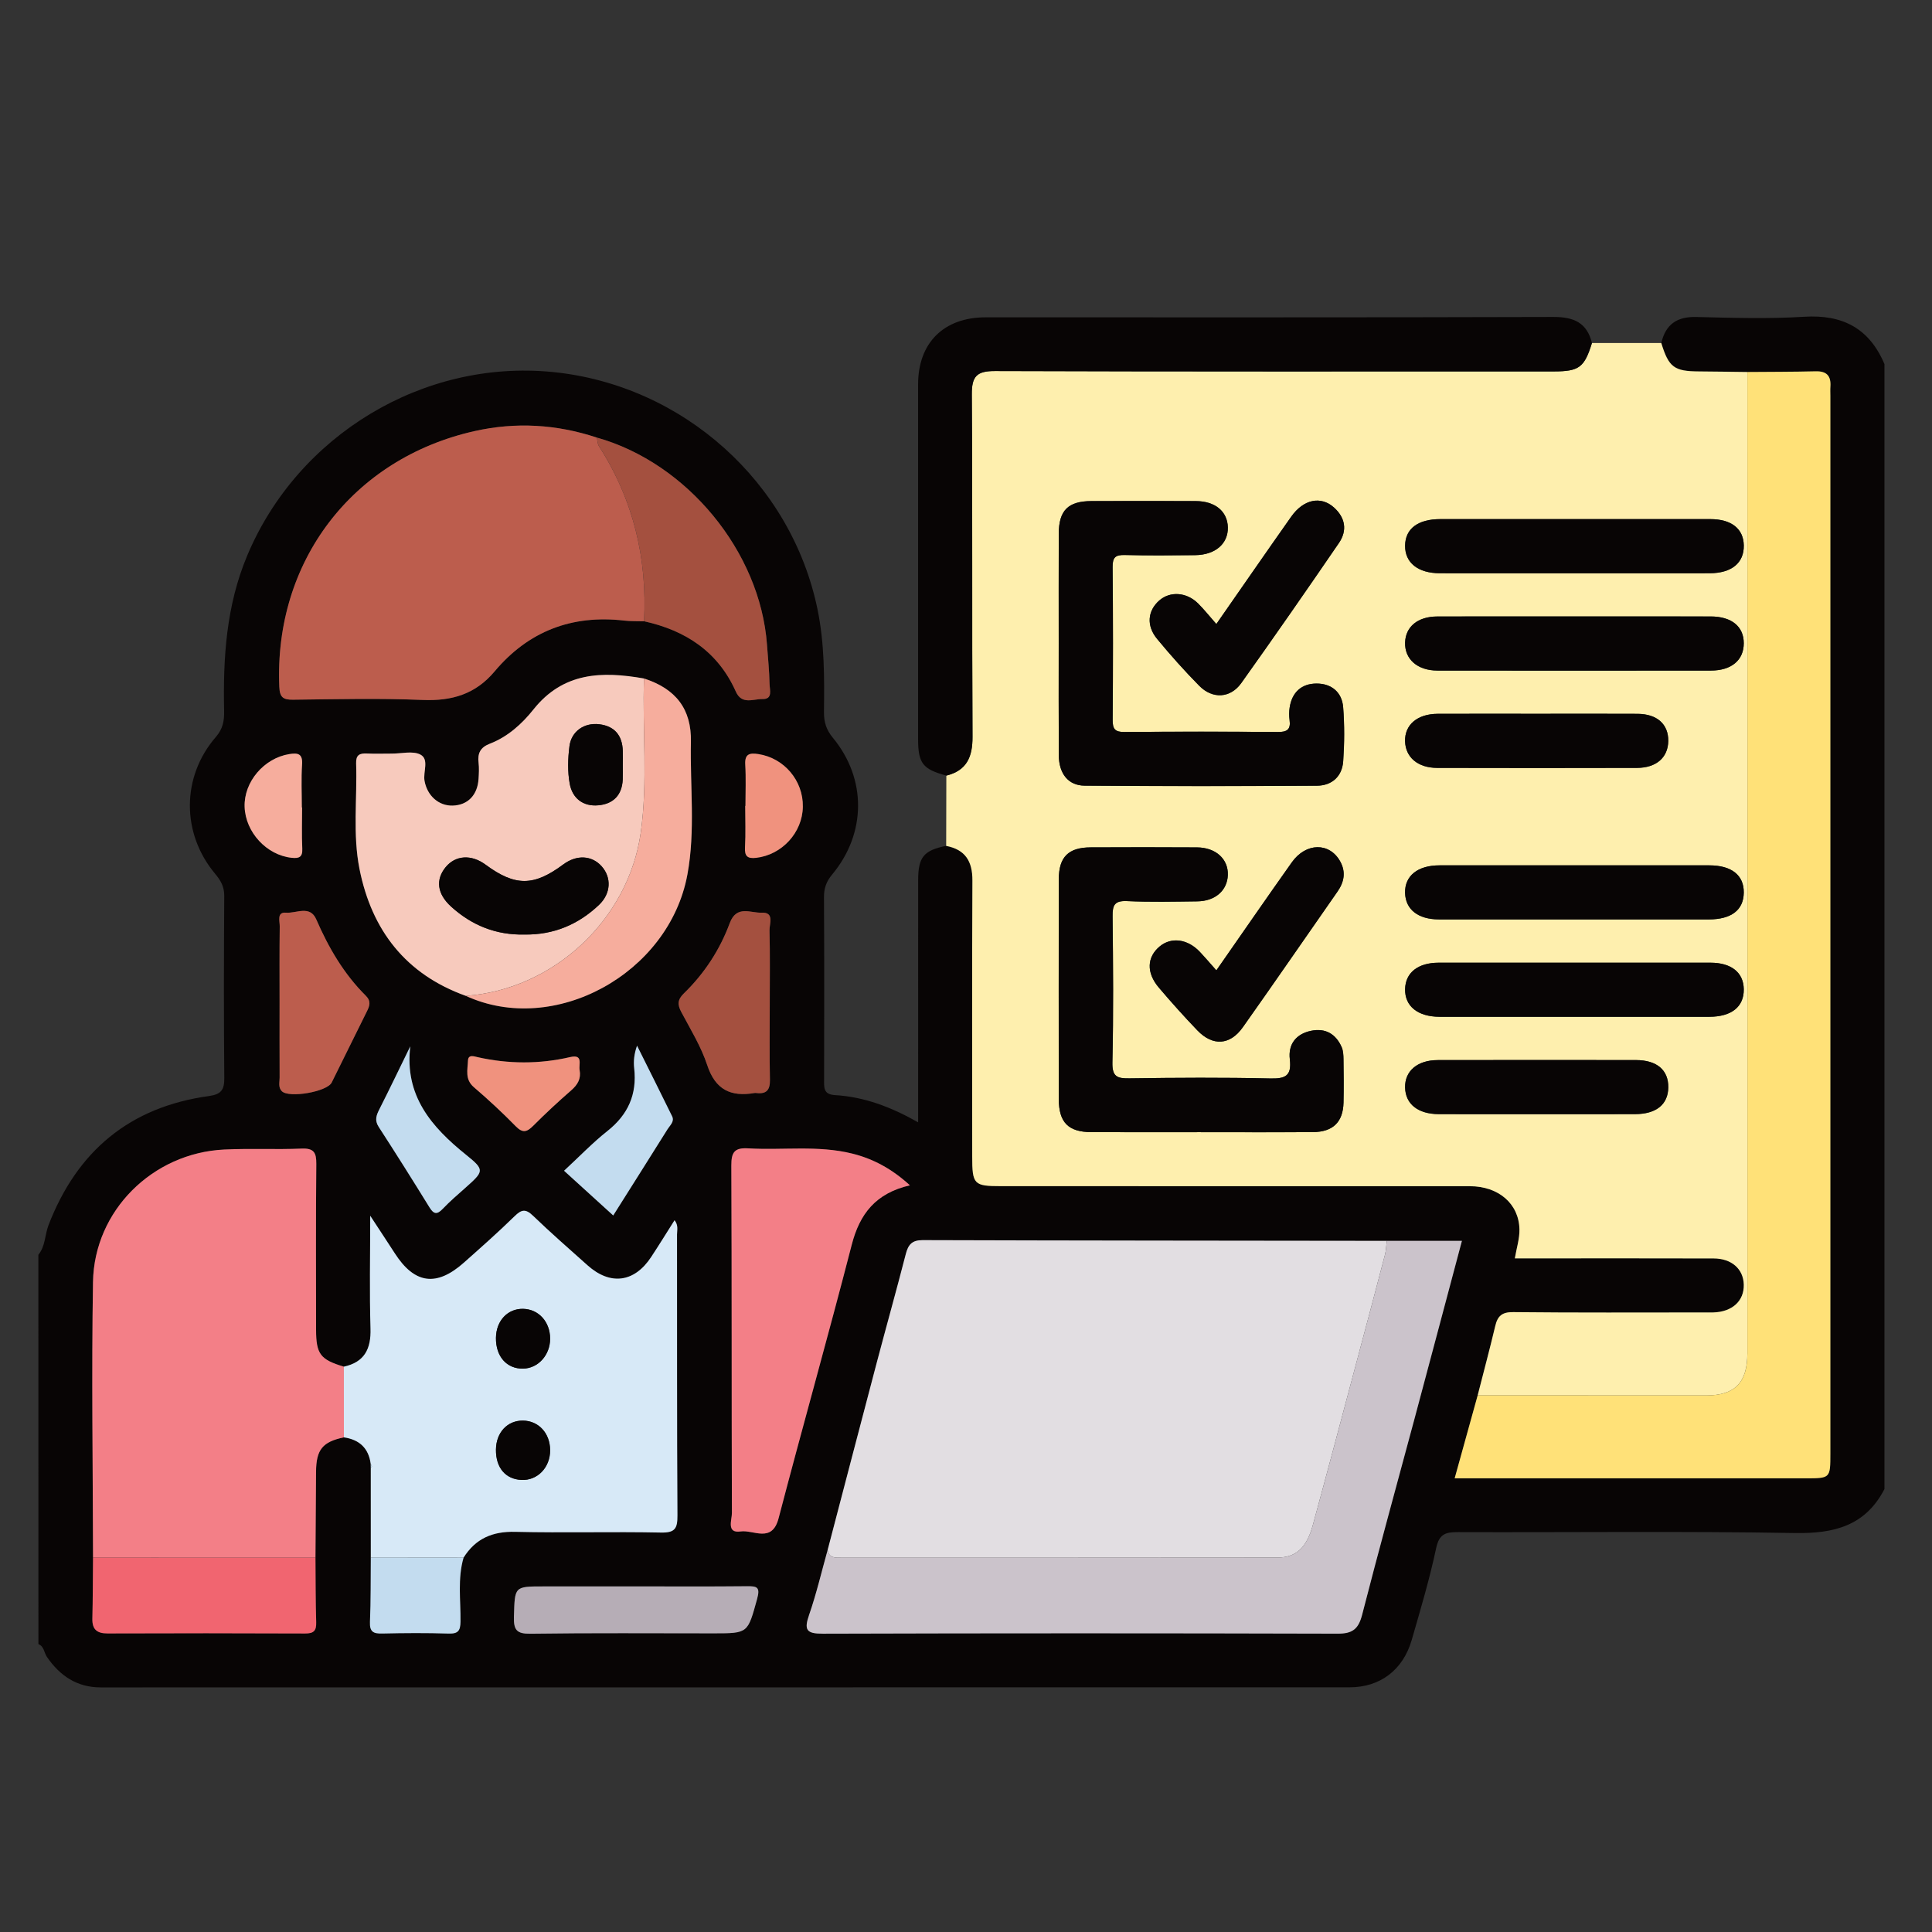 <?xml version="1.0" encoding="UTF-8"?>
<svg xmlns="http://www.w3.org/2000/svg" xmlns:xlink="http://www.w3.org/1999/xlink" version="1.1" id="Layer_1" x="0px" y="0px" width="85px" height="85px" viewBox="0 0 85 85" xml:space="preserve">
<rect x="0" y="0" width="85" height="85" fill="#333333" stroke="none"/>
<path fill-rule="evenodd" clip-rule="evenodd" fill="#080505" d="M1.688,55.204C2,54.827,1.969,54.332,2.135,53.901  c1.257-3.262,3.577-5.2,7.055-5.679c0.543-0.075,0.683-0.273,0.678-0.797c-0.024-2.668-0.02-5.338-0.002-8.007  c0.003-0.406-0.153-0.679-0.402-0.976c-1.486-1.775-1.485-4.267,0.032-6.017c0.317-0.366,0.373-0.722,0.364-1.149  c-0.049-2.333,0.092-4.625,1.014-6.827c2.219-5.299,7.739-8.643,13.432-8.083c5.743,0.565,10.52,4.867,11.664,10.456  c0.306,1.493,0.3,2.991,0.281,4.495c-0.005,0.445,0.098,0.786,0.391,1.141c1.492,1.805,1.477,4.206-0.03,6.016  c-0.256,0.308-0.362,0.6-0.36,0.994c0.015,2.669,0.01,5.339,0.005,8.008c0,0.354-0.046,0.673,0.475,0.704  c1.279,0.075,2.455,0.513,3.663,1.197c0-0.761,0-1.433,0-2.104c0-2.855-0.001-5.709,0.001-8.563c0-1.004,0.25-1.299,1.234-1.497  c0.841,0.162,1.158,0.678,1.154,1.521c-0.021,4.042-0.009,8.086-0.009,12.129c0,1.251,0.067,1.32,1.278,1.32  c6.871,0,13.741-0.002,20.612,0.002c1.265,0.001,2.163,0.77,2.186,1.902c0.008,0.407-0.126,0.818-0.203,1.273  c0.316,0,0.605,0,0.895,0c2.616,0,5.232-0.005,7.849,0.003c0.796,0.003,1.311,0.465,1.329,1.15c0.019,0.72-0.508,1.202-1.341,1.226  c-0.158,0.005-0.317,0.001-0.476,0.001c-2.775,0-5.55,0.016-8.324-0.015c-0.495-0.006-0.688,0.167-0.793,0.609  c-0.243,1.021-0.515,2.035-0.774,3.053c-0.33,1.188-0.659,2.376-1.013,3.648c0.328,0,0.583,0,0.839,0c4.863,0,9.727,0.001,14.59,0  c1.099,0,1.1,0,1.1-1.086c0-15.516,0-31.031,0-46.547c0-0.132-0.008-0.265,0.002-0.396c0.032-0.461-0.153-0.686-0.641-0.674  c-1.003,0.024-2.008,0.022-3.012,0.03c-0.707-0.009-1.414-0.021-2.12-0.025c-1.103-0.006-1.337-0.18-1.667-1.25  c0.191-0.813,0.685-1.162,1.535-1.141c1.582,0.038,3.171,0.088,4.748-0.01c1.7-0.106,2.871,0.514,3.534,2.083  c0,16.498,0,32.996,0,49.493c-0.837,1.618-2.21,1.964-3.938,1.935c-4.94-0.086-9.883-0.023-14.824-0.04  c-0.542-0.002-0.828,0.077-0.961,0.705c-0.289,1.361-0.688,2.7-1.075,4.038c-0.382,1.323-1.39,2.085-2.736,2.085  c-18.313,0.004-36.627,0.002-54.94,0.004c-1.048,0-1.796-0.509-2.369-1.341c-0.128-0.187-0.121-0.463-0.375-0.564  C1.688,66.625,1.688,60.915,1.688,55.204z M28.334,29.851c-1.841-0.324-3.552-0.29-4.869,1.368  c-0.499,0.628-1.129,1.198-1.911,1.499c-0.425,0.164-0.548,0.423-0.499,0.842c0.028,0.234,0.014,0.475-0.001,0.711  c-0.046,0.713-0.475,1.151-1.134,1.172c-0.621,0.019-1.128-0.439-1.243-1.094c-0.069-0.394,0.216-0.942-0.182-1.151  c-0.332-0.174-0.825-0.042-1.248-0.043c-0.369-0.001-0.739,0.013-1.107-0.004c-0.318-0.015-0.484,0.062-0.472,0.431  c0.051,1.553-0.156,3.125,0.15,4.658c0.538,2.688,2.033,4.624,4.674,5.573c3.888,1.79,8.946-0.969,9.752-5.339  c0.356-1.932,0.112-3.889,0.154-5.834C30.428,31.193,29.731,30.3,28.334,29.851z M28.335,27.333  c1.828,0.403,3.253,1.334,4.038,3.094c0.265,0.594,0.773,0.32,1.174,0.329c0.465,0.011,0.315-0.411,0.31-0.662  c-0.011-0.579-0.07-1.156-0.113-1.734c-0.301-4.087-3.508-7.989-7.483-9.107c-1.769-0.585-3.566-0.694-5.383-0.285  c-5.378,1.21-8.823,5.742-8.588,11.25c0.019,0.461,0.166,0.572,0.601,0.567c1.902-0.021,3.807-0.067,5.706,0.011  c1.281,0.053,2.322-0.251,3.163-1.253c1.488-1.774,3.404-2.505,5.706-2.239C27.752,27.336,28.045,27.324,28.335,27.333z   M20.396,68.526c0.527-0.837,1.27-1.157,2.268-1.133c2.138,0.051,4.279-0.013,6.417,0.032c0.623,0.013,0.726-0.184,0.723-0.753  c-0.025-4.12-0.012-8.241-0.018-12.361c0-0.189,0.069-0.404-0.109-0.626c-0.361,0.569-0.688,1.102-1.032,1.623  c-0.739,1.119-1.795,1.255-2.797,0.359c-0.808-0.721-1.624-1.434-2.402-2.184c-0.325-0.313-0.507-0.27-0.81,0.028  c-0.716,0.702-1.47,1.366-2.219,2.033c-1.215,1.082-2.181,0.947-3.052-0.411c-0.315-0.49-0.639-0.977-1.077-1.646  c0,1.81-0.035,3.388,0.013,4.963c0.027,0.898-0.266,1.479-1.173,1.677c-1.036-0.31-1.221-0.552-1.222-1.627  c-0.002-2.432-0.013-4.862,0.01-7.294c0.004-0.496-0.104-0.696-0.646-0.673c-1.134,0.048-2.274-0.014-3.408,0.041  c-3.145,0.151-5.717,2.687-5.77,5.827c-0.067,4.041-0.005,8.085,0.001,12.127c-0.008,0.895-0.007,1.79-0.029,2.685  c-0.012,0.479,0.205,0.651,0.668,0.65c2.897-0.01,5.793-0.011,8.69,0.002c0.382,0.003,0.5-0.119,0.489-0.494  c-0.029-0.946-0.024-1.895-0.032-2.842c0.008-1.261,0.016-2.522,0.026-3.783c0.008-0.972,0.287-1.313,1.226-1.509  c0.681,0.099,1.088,0.474,1.179,1.167c0.001,0.053,0.002,0.104,0.003,0.156c0,1.321,0.001,2.643,0.001,3.963  c-0.009,0.946,0.004,1.892-0.038,2.835c-0.02,0.444,0.157,0.519,0.545,0.51c0.972-0.023,1.945-0.029,2.916,0.002  c0.423,0.014,0.518-0.129,0.522-0.531C20.271,70.402,20.126,69.453,20.396,68.526z M36.415,68.185  c-0.268,0.956-0.493,1.928-0.818,2.863c-0.23,0.661-0.117,0.829,0.603,0.826c7.551-0.023,15.102-0.022,22.652-0.001  c0.648,0.003,0.913-0.199,1.075-0.828c0.737-2.875,1.531-5.735,2.299-8.603c0.698-2.605,1.39-5.214,2.092-7.85  c-1.145,0-2.225,0-3.305,0c-6.807-0.009-13.612-0.012-20.418-0.032c-0.468-0.002-0.636,0.195-0.744,0.612  c-0.412,1.602-0.859,3.192-1.281,4.791C37.847,62.703,37.132,65.444,36.415,68.185z M40.032,52.149  c-0.785-0.719-1.606-1.165-2.542-1.396c-1.509-0.374-3.049-0.138-4.572-0.229c-0.608-0.036-0.745,0.173-0.743,0.758  c0.023,5.098,0.009,10.195,0.025,15.293c0.001,0.297-0.252,0.895,0.384,0.803c0.567-0.081,1.38,0.529,1.67-0.579  c1.051-4.017,2.181-8.014,3.218-12.034C37.824,53.404,38.526,52.497,40.032,52.149z M33.866,44.18c0-1.082,0.017-2.164-0.011-3.245  c-0.008-0.285,0.228-0.808-0.344-0.78c-0.48,0.023-1.104-0.352-1.405,0.459c-0.435,1.172-1.115,2.215-2.016,3.09  c-0.282,0.274-0.291,0.492-0.117,0.82c0.408,0.768,0.874,1.523,1.143,2.341c0.357,1.085,1.042,1.401,2.08,1.224  c0.025-0.004,0.053-0.003,0.079,0c0.443,0.055,0.608-0.131,0.599-0.582C33.85,46.397,33.866,45.289,33.866,44.18z M12.3,44.081  c0,1.107-0.003,2.216,0.003,3.324c0.001,0.203-0.073,0.435,0.097,0.604c0.316,0.314,1.989,0.027,2.194-0.382  c0.519-1.036,1.022-2.08,1.542-3.116c0.127-0.253,0.203-0.459-0.043-0.704c-0.967-0.961-1.638-2.115-2.179-3.36  c-0.276-0.636-0.883-0.254-1.332-0.292c-0.412-0.035-0.271,0.374-0.274,0.603C12.292,41.865,12.3,42.973,12.3,44.081z   M28.035,69.795c-1.372,0-2.745,0-4.117,0c-1.299,0-1.268,0-1.306,1.336c-0.017,0.58,0.12,0.754,0.728,0.745  c2.691-0.037,5.383-0.017,8.075-0.017c1.51,0,1.478-0.009,1.896-1.514c0.146-0.525-0.008-0.563-0.446-0.558  C31.255,69.805,29.645,69.795,28.035,69.795z M24.816,51.508c0.728,0.661,1.437,1.306,2.165,1.968  c0.827-1.312,1.614-2.555,2.394-3.801c0.106-0.17,0.311-0.331,0.196-0.564c-0.508-1.038-1.027-2.071-1.542-3.105  c-0.131,0.371-0.16,0.688-0.125,0.996c0.127,1.146-0.269,2.038-1.177,2.758C26.067,50.281,25.48,50.895,24.816,51.508z   M18.051,46.034c-0.451,0.921-0.894,1.847-1.357,2.762c-0.136,0.269-0.225,0.489-0.033,0.785c0.759,1.171,1.502,2.354,2.235,3.541  c0.193,0.313,0.339,0.317,0.586,0.058c0.309-0.324,0.651-0.618,0.987-0.916c0.821-0.729,0.87-0.787,0.044-1.449  C18.971,49.575,17.791,48.199,18.051,46.034z M25.501,47.08c-0.048-0.255,0.172-0.709-0.422-0.572  c-1.353,0.312-2.706,0.305-4.061,0.003c-0.16-0.036-0.417-0.135-0.428,0.152c-0.016,0.401-0.143,0.823,0.258,1.167  c0.638,0.547,1.256,1.121,1.845,1.722c0.303,0.31,0.488,0.256,0.764-0.02c0.539-0.539,1.098-1.06,1.673-1.561  C25.413,47.725,25.571,47.461,25.501,47.08z M32.797,35.457c-0.003,0-0.007,0-0.01,0c0,0.607,0.025,1.216-0.009,1.821  c-0.022,0.397,0.11,0.506,0.491,0.463c1.131-0.129,2.036-1.105,2.054-2.246c0.019-1.155-0.826-2.147-1.96-2.319  c-0.375-0.057-0.602-0.014-0.574,0.461C32.824,34.242,32.797,34.85,32.797,35.457z M13.291,35.525c-0.003,0-0.007,0-0.011,0  c0-0.631-0.032-1.264,0.011-1.892c0.033-0.482-0.192-0.516-0.563-0.456c-1.114,0.179-2.002,1.223-1.965,2.322  c0.038,1.119,0.971,2.123,2.066,2.24c0.32,0.034,0.489-0.019,0.471-0.401C13.27,36.735,13.291,36.129,13.291,35.525z"></path>
<path fill-rule="evenodd" clip-rule="evenodd" fill="#FEEFAE" d="M65.011,61.39c0.26-1.018,0.531-2.032,0.774-3.053  c0.104-0.442,0.298-0.615,0.793-0.609c2.774,0.03,5.549,0.015,8.324,0.015c0.158,0,0.317,0.004,0.476-0.001  c0.833-0.023,1.359-0.506,1.341-1.226c-0.019-0.686-0.533-1.147-1.329-1.15c-2.616-0.008-5.232-0.003-7.849-0.003  c-0.289,0-0.578,0-0.895,0c0.077-0.455,0.211-0.866,0.203-1.273c-0.022-1.133-0.921-1.901-2.186-1.902  c-6.871-0.004-13.741-0.002-20.612-0.002c-1.211,0-1.278-0.069-1.278-1.32c0-4.043-0.012-8.087,0.009-12.129  c0.004-0.844-0.313-1.359-1.154-1.521c0.002-1.03,0.004-2.061,0.007-3.091c0.899-0.225,1.156-0.822,1.151-1.71  c-0.027-5.02,0.004-10.041-0.03-15.061c-0.006-0.799,0.218-1.032,1.024-1.029c8.19,0.028,16.382,0.017,24.572,0.017  c1.123,0,1.354-0.173,1.687-1.25c1.018,0,2.033,0,3.05,0c0.33,1.071,0.564,1.245,1.667,1.25c0.706,0.004,1.413,0.017,2.12,0.025  c0.001,6.707,0.002,13.414,0.003,20.12c0,7.684,0.001,15.368-0.002,23.051c0,1.292-0.552,1.855-1.807,1.855  C71.718,61.394,68.364,61.391,65.011,61.39z M46.579,28.316c0,1.637-0.006,3.274,0.004,4.911c0.005,0.804,0.409,1.333,1.139,1.338  c3.405,0.025,6.812,0.023,10.218,0.002c0.658-0.003,1.107-0.407,1.155-1.074c0.055-0.788,0.06-1.587-0.001-2.374  c-0.052-0.668-0.516-1.048-1.175-1.046s-1.075,0.384-1.179,1.052c-0.028,0.181-0.028,0.372-0.004,0.553  c0.057,0.42-0.111,0.531-0.526,0.527c-2.244-0.02-4.488-0.02-6.732,0c-0.422,0.003-0.529-0.126-0.526-0.534  c0.018-2.244,0.02-4.488-0.002-6.732c-0.004-0.428,0.135-0.53,0.537-0.521c1.029,0.025,2.059,0.015,3.089,0.006  c0.889-0.008,1.46-0.501,1.444-1.223c-0.017-0.702-0.556-1.153-1.411-1.156c-1.531-0.006-3.063-0.006-4.595,0  c-1.023,0.004-1.43,0.411-1.433,1.438C46.575,25.095,46.579,26.705,46.579,28.316z M52.768,49.811c1.666,0,3.332,0.009,4.997-0.003  c0.881-0.007,1.324-0.441,1.345-1.299c0.015-0.635,0.009-1.27-0.001-1.903c-0.003-0.182-0.01-0.38-0.082-0.541  c-0.256-0.576-0.712-0.844-1.34-0.715c-0.669,0.137-1.019,0.595-0.939,1.255c0.086,0.726-0.188,0.858-0.861,0.843  c-2.061-0.047-4.124-0.035-6.186-0.005c-0.55,0.009-0.773-0.068-0.759-0.707c0.049-2.141,0.032-4.283,0.008-6.425  c-0.006-0.492,0.088-0.691,0.636-0.666c1.029,0.048,2.062,0.023,3.093,0.011c0.79-0.01,1.318-0.481,1.342-1.159  c0.023-0.702-0.529-1.21-1.358-1.215c-1.56-0.01-3.119-0.008-4.68-0.001c-0.976,0.004-1.397,0.422-1.399,1.397  c-0.006,3.225-0.005,6.451-0.001,9.676c0.002,1.027,0.417,1.45,1.428,1.455C49.596,49.816,51.182,49.811,52.768,49.811z   M69.202,25.221c2.004,0,4.009,0.003,6.014-0.001c0.97-0.002,1.518-0.457,1.503-1.226c-0.014-0.733-0.544-1.154-1.478-1.155  c-3.956-0.002-7.913-0.002-11.87,0c-0.99,0-1.546,0.422-1.553,1.168c-0.008,0.75,0.565,1.211,1.527,1.213  C65.298,25.224,67.25,25.221,69.202,25.221z M69.329,27.121c-2.031,0-4.062-0.003-6.093,0.002c-0.858,0.002-1.396,0.445-1.418,1.144  c-0.022,0.731,0.538,1.233,1.425,1.235c4.01,0.006,8.02,0.005,12.029,0c0.908-0.001,1.446-0.461,1.446-1.202  c0.001-0.736-0.535-1.176-1.454-1.178C73.286,27.118,71.308,27.121,69.329,27.121z M69.271,44.734c1.979,0,3.958,0.002,5.936,0  c0.977-0.002,1.522-0.443,1.513-1.21c-0.009-0.735-0.544-1.169-1.468-1.169c-3.983-0.002-7.967-0.002-11.95,0  c-0.918,0-1.468,0.438-1.482,1.163c-0.016,0.75,0.557,1.214,1.517,1.216C65.313,44.736,67.293,44.734,69.271,44.734z M69.241,40.451  c1.979,0,3.957,0.002,5.936,0c0.999-0.002,1.533-0.414,1.542-1.18c0.01-0.764-0.535-1.198-1.517-1.199  c-3.957-0.002-7.914-0.002-11.871,0c-0.961,0-1.533,0.464-1.513,1.213c0.02,0.727,0.569,1.163,1.487,1.165  C65.284,40.454,67.263,40.451,69.241,40.451z M53.514,27.455c-0.312-0.354-0.541-0.645-0.803-0.905  c-0.505-0.502-1.233-0.549-1.708-0.131c-0.513,0.452-0.577,1.107-0.094,1.692c0.588,0.711,1.204,1.404,1.853,2.061  c0.585,0.593,1.369,0.552,1.849-0.12c1.453-2.038,2.881-4.095,4.295-6.161c0.376-0.549,0.286-1.112-0.218-1.564  c-0.577-0.519-1.34-0.361-1.879,0.403C55.717,24.278,54.641,25.837,53.514,27.455z M53.515,42.692  c-0.271-0.306-0.493-0.567-0.729-0.816c-0.534-0.565-1.249-0.661-1.758-0.243c-0.57,0.469-0.604,1.158-0.046,1.816  c0.547,0.644,1.111,1.273,1.696,1.883c0.675,0.704,1.436,0.66,2.001-0.138c1.401-1.979,2.775-3.978,4.163-5.966  c0.296-0.424,0.379-0.863,0.119-1.332c-0.467-0.841-1.504-0.834-2.126,0.042C55.738,39.484,54.664,41.045,53.515,42.692z   M67.69,31.404c-1.479,0-2.957-0.004-4.436,0.001c-0.896,0.003-1.457,0.482-1.437,1.207c0.02,0.705,0.559,1.169,1.411,1.172  c2.93,0.007,5.861,0.008,8.791,0c0.857-0.002,1.368-0.461,1.377-1.185c0.009-0.737-0.49-1.188-1.351-1.193  C70.595,31.398,69.142,31.404,67.69,31.404z M67.58,49.018c1.451,0,2.904,0.004,4.356-0.001c0.933-0.003,1.451-0.426,1.461-1.175  c0.01-0.764-0.501-1.202-1.426-1.203c-2.904-0.004-5.809-0.004-8.714,0.001c-0.896,0-1.456,0.479-1.439,1.206  c0.016,0.728,0.566,1.168,1.483,1.171C64.729,49.021,66.153,49.018,67.58,49.018z"></path>
<path fill-rule="evenodd" clip-rule="evenodd" fill="#080505" d="M70.039,15.09c-0.333,1.076-0.563,1.25-1.687,1.25  c-8.19,0-16.382,0.011-24.572-0.017c-0.807-0.003-1.03,0.229-1.024,1.029c0.034,5.02,0.003,10.041,0.03,15.061  c0.005,0.888-0.252,1.486-1.151,1.71c-1.037-0.28-1.241-0.539-1.242-1.597c-0.001-5.208-0.002-10.416,0-15.623  c0.001-1.822,1.133-2.942,2.968-2.942c8.327-0.002,16.654,0.01,24.981-0.016C69.237,13.942,69.82,14.194,70.039,15.09z"></path>
<path fill-rule="evenodd" clip-rule="evenodd" fill="#E2DEE2" d="M36.415,68.185c0.718-2.74,1.432-5.481,2.155-8.221  c0.422-1.599,0.869-3.189,1.281-4.791c0.107-0.417,0.275-0.614,0.744-0.612c6.806,0.021,13.612,0.023,20.418,0.032  c-0.026,0.207-0.03,0.421-0.083,0.621c-0.392,1.501-0.791,3.001-1.191,4.499c-0.657,2.465-1.31,4.931-1.982,7.392  c-0.271,0.988-0.736,1.42-1.551,1.421c-6.397,0.009-12.795,0.005-19.192,0.006C36.744,68.531,36.466,68.556,36.415,68.185z"></path>
<path fill-rule="evenodd" clip-rule="evenodd" fill="#FFE178" d="M65.011,61.39c3.354,0.001,6.707,0.004,10.06,0.003  c1.255,0,1.807-0.563,1.807-1.855c0.003-7.684,0.002-15.367,0.002-23.051c-0.001-6.707-0.002-13.413-0.003-20.12  c1.004-0.008,2.009-0.006,3.012-0.03c0.487-0.012,0.673,0.212,0.641,0.674c-0.01,0.131-0.002,0.264-0.002,0.396  c0,15.516,0,31.031,0,46.547c0,1.086-0.001,1.086-1.1,1.086c-4.863,0.001-9.727,0-14.59,0c-0.256,0-0.511,0-0.839,0  C64.352,63.766,64.681,62.578,65.011,61.39z"></path>
<path fill-rule="evenodd" clip-rule="evenodd" fill="#F37F87" d="M4.093,68.529c-0.007-4.042-0.069-8.086-0.001-12.127  c0.052-3.141,2.625-5.676,5.77-5.827c1.134-0.055,2.273,0.007,3.408-0.041c0.542-0.023,0.65,0.177,0.646,0.673  c-0.023,2.432-0.012,4.862-0.01,7.294c0.001,1.075,0.187,1.317,1.223,1.627c0.001,1.037,0.001,2.073,0.002,3.11  c-0.939,0.195-1.218,0.537-1.226,1.509c-0.01,1.261-0.018,2.522-0.026,3.783C10.616,68.529,7.354,68.529,4.093,68.529z"></path>
<path fill-rule="evenodd" clip-rule="evenodd" fill="#D7E9F7" d="M15.13,63.238c-0.001-1.037-0.001-2.073-0.002-3.11  c0.907-0.198,1.2-0.778,1.173-1.677c-0.048-1.575-0.013-3.153-0.013-4.963c0.438,0.67,0.761,1.156,1.077,1.646  c0.872,1.358,1.837,1.493,3.052,0.411c0.749-0.667,1.503-1.331,2.219-2.033c0.303-0.298,0.485-0.341,0.81-0.028  c0.779,0.75,1.595,1.463,2.402,2.184c1.002,0.896,2.059,0.76,2.797-0.359c0.344-0.521,0.671-1.054,1.032-1.623  c0.178,0.222,0.109,0.437,0.109,0.626c0.005,4.12-0.007,8.241,0.018,12.361c0.003,0.569-0.1,0.766-0.723,0.753  c-2.139-0.045-4.279,0.019-6.417-0.032c-0.998-0.024-1.741,0.296-2.268,1.133c-1.36,0-2.721-0.001-4.082-0.002  c0-1.32-0.001-2.642-0.001-3.963c0.018-0.016,0.053-0.036,0.05-0.045c-0.012-0.039-0.035-0.074-0.053-0.111  C16.218,63.712,15.811,63.337,15.13,63.238z M21.82,58.858c-0.011,0.819,0.474,1.369,1.195,1.355  c0.662-0.012,1.19-0.599,1.188-1.319c-0.002-0.741-0.505-1.296-1.187-1.311C22.334,57.57,21.83,58.107,21.82,58.858z M21.82,63.776  c-0.009,0.796,0.418,1.303,1.124,1.334c0.706,0.032,1.265-0.551,1.259-1.312c-0.005-0.745-0.505-1.288-1.193-1.298  C22.324,62.492,21.828,63.023,21.82,63.776z"></path>
<path fill-rule="evenodd" clip-rule="evenodd" fill="#BC5D4D" d="M28.335,27.333c-0.29-0.009-0.583,0.003-0.871-0.03  c-2.301-0.266-4.217,0.465-5.706,2.239c-0.841,1.001-1.882,1.306-3.163,1.253c-1.899-0.079-3.804-0.032-5.706-0.011  c-0.435,0.005-0.582-0.106-0.601-0.567c-0.234-5.507,3.21-10.04,8.588-11.25c1.817-0.409,3.615-0.3,5.383,0.285  c0.029,0.126,0.025,0.273,0.091,0.376C27.86,21.979,28.482,24.557,28.335,27.333z"></path>
<path fill-rule="evenodd" clip-rule="evenodd" fill="#CBC3CB" d="M36.415,68.185c0.052,0.371,0.329,0.347,0.599,0.347  c6.397-0.001,12.794,0.003,19.192-0.006c0.814-0.001,1.28-0.433,1.551-1.421c0.673-2.461,1.325-4.927,1.982-7.392  c0.4-1.498,0.8-2.998,1.191-4.499c0.053-0.2,0.057-0.414,0.083-0.621c1.08,0,2.16,0,3.305,0c-0.702,2.636-1.394,5.244-2.092,7.85  c-0.768,2.867-1.562,5.728-2.299,8.603c-0.162,0.629-0.427,0.831-1.075,0.828c-7.551-0.021-15.102-0.022-22.652,0.001  c-0.72,0.003-0.833-0.165-0.603-0.826C35.922,70.112,36.147,69.141,36.415,68.185z"></path>
<path fill-rule="evenodd" clip-rule="evenodd" fill="#F7CABD" d="M20.492,43.813c-2.642-0.949-4.137-2.885-4.674-5.573  c-0.307-1.534-0.099-3.105-0.15-4.658c-0.012-0.369,0.154-0.446,0.472-0.431c0.368,0.018,0.738,0.003,1.107,0.004  c0.422,0.001,0.916-0.13,1.248,0.043c0.398,0.209,0.113,0.757,0.182,1.151c0.114,0.655,0.622,1.113,1.243,1.094  c0.659-0.021,1.088-0.459,1.134-1.172c0.015-0.236,0.029-0.478,0.001-0.711c-0.049-0.419,0.074-0.678,0.499-0.842  c0.782-0.301,1.412-0.871,1.911-1.499c1.317-1.658,3.028-1.692,4.869-1.368c-0.079,2.262,0.175,4.53-0.145,6.788  C27.647,40.461,24.352,43.538,20.492,43.813z M23.077,41.116c1.273,0.019,2.365-0.438,3.279-1.306  c0.527-0.502,0.554-1.202,0.116-1.694c-0.434-0.488-1.103-0.521-1.692-0.082c-1.298,0.966-2.115,0.968-3.417,0.008  c-0.626-0.462-1.325-0.417-1.757,0.112c-0.452,0.554-0.372,1.177,0.243,1.735C20.762,40.718,21.834,41.145,23.077,41.116z   M27.401,33.662c0-0.21,0.006-0.421-0.001-0.632c-0.022-0.673-0.358-1.084-1.036-1.166c-0.659-0.079-1.227,0.308-1.311,0.97  c-0.069,0.543-0.086,1.116,0.013,1.65c0.117,0.634,0.582,1.007,1.256,0.946c0.662-0.06,1.045-0.45,1.076-1.136  C27.407,34.084,27.399,33.873,27.401,33.662z"></path>
<path fill-rule="evenodd" clip-rule="evenodd" fill="#F37F87" d="M40.032,52.149c-1.506,0.348-2.208,1.255-2.559,2.615  c-1.037,4.021-2.167,8.018-3.218,12.034c-0.29,1.108-1.103,0.498-1.67,0.579c-0.636,0.092-0.383-0.506-0.384-0.803  c-0.017-5.098-0.002-10.195-0.025-15.293c-0.002-0.585,0.134-0.794,0.743-0.758c1.523,0.091,3.063-0.146,4.572,0.229  C38.426,50.984,39.248,51.431,40.032,52.149z"></path>
<path fill-rule="evenodd" clip-rule="evenodd" fill="#A4503F" d="M28.335,27.333c0.147-2.776-0.475-5.354-1.983-7.705  c-0.066-0.103-0.063-0.25-0.091-0.376c3.975,1.118,7.182,5.02,7.483,9.107c0.042,0.578,0.102,1.156,0.113,1.734  c0.005,0.251,0.155,0.673-0.31,0.662c-0.401-0.009-0.91,0.266-1.174-0.329C31.588,28.667,30.163,27.736,28.335,27.333z"></path>
<path fill-rule="evenodd" clip-rule="evenodd" fill="#F6AD9D" d="M20.492,43.813c3.86-0.274,7.155-3.352,7.697-7.174  c0.32-2.258,0.066-4.526,0.145-6.788c1.397,0.45,2.094,1.343,2.063,2.789c-0.042,1.945,0.203,3.903-0.154,5.834  C29.438,42.844,24.379,45.603,20.492,43.813z"></path>
<path fill-rule="evenodd" clip-rule="evenodd" fill="#F16570" d="M4.093,68.529c3.262,0,6.523,0,9.786,0.001  c0.008,0.947,0.003,1.896,0.032,2.842c0.012,0.375-0.107,0.497-0.489,0.494c-2.896-0.013-5.793-0.012-8.69-0.002  c-0.463,0.001-0.68-0.172-0.668-0.65C4.086,70.319,4.084,69.424,4.093,68.529z"></path>
<path fill-rule="evenodd" clip-rule="evenodd" fill="#A4503F" d="M33.866,44.18c0,1.109-0.016,2.218,0.008,3.326  c0.009,0.451-0.156,0.637-0.599,0.582c-0.026-0.003-0.053-0.004-0.079,0c-1.038,0.178-1.723-0.139-2.08-1.224  c-0.269-0.817-0.735-1.573-1.143-2.341c-0.174-0.328-0.166-0.546,0.117-0.82c0.9-0.875,1.581-1.918,2.016-3.09  c0.301-0.811,0.925-0.436,1.405-0.459c0.572-0.027,0.336,0.495,0.344,0.78C33.883,42.016,33.866,43.098,33.866,44.18z"></path>
<path fill-rule="evenodd" clip-rule="evenodd" fill="#BC5D4D" d="M12.3,44.081c0-1.108-0.008-2.216,0.007-3.324  c0.003-0.229-0.138-0.638,0.274-0.603c0.448,0.038,1.055-0.344,1.332,0.292c0.542,1.245,1.212,2.399,2.179,3.36  c0.246,0.245,0.171,0.451,0.043,0.704c-0.52,1.036-1.022,2.08-1.542,3.116c-0.205,0.409-1.878,0.696-2.194,0.382  c-0.169-0.169-0.095-0.4-0.097-0.604C12.296,46.297,12.3,45.188,12.3,44.081z"></path>
<path fill-rule="evenodd" clip-rule="evenodd" fill="#B6ADB6" d="M28.035,69.795c1.61,0,3.22,0.01,4.829-0.007  c0.438-0.005,0.591,0.032,0.446,0.558c-0.417,1.505-0.385,1.514-1.896,1.514c-2.692,0-5.384-0.021-8.075,0.017  c-0.608,0.009-0.744-0.165-0.728-0.745c0.039-1.336,0.007-1.336,1.306-1.336C25.291,69.795,26.663,69.795,28.035,69.795z"></path>
<path fill-rule="evenodd" clip-rule="evenodd" fill="#C3DCEF" d="M24.816,51.508c0.664-0.613,1.251-1.227,1.909-1.749  c0.909-0.72,1.305-1.611,1.177-2.758c-0.035-0.309-0.005-0.625,0.125-0.996c0.515,1.034,1.034,2.067,1.542,3.105  c0.115,0.233-0.089,0.395-0.196,0.564c-0.78,1.246-1.566,2.489-2.394,3.801C26.253,52.813,25.544,52.169,24.816,51.508z"></path>
<path fill-rule="evenodd" clip-rule="evenodd" fill="#C3DCEF" d="M18.051,46.034c-0.261,2.165,0.92,3.541,2.463,4.78  c0.826,0.662,0.777,0.72-0.044,1.449c-0.336,0.298-0.678,0.592-0.987,0.916c-0.247,0.26-0.394,0.255-0.586-0.058  c-0.733-1.188-1.476-2.37-2.235-3.541c-0.192-0.296-0.103-0.517,0.033-0.785C17.157,47.881,17.601,46.955,18.051,46.034z"></path>
<path fill-rule="evenodd" clip-rule="evenodd" fill="#C3DCEF" d="M16.314,68.524c1.36,0.001,2.721,0.002,4.082,0.002  c-0.27,0.927-0.125,1.876-0.136,2.813c-0.005,0.402-0.099,0.545-0.522,0.531c-0.971-0.031-1.944-0.025-2.916-0.002  c-0.388,0.009-0.564-0.065-0.545-0.51C16.318,70.416,16.305,69.471,16.314,68.524z"></path>
<path fill-rule="evenodd" clip-rule="evenodd" fill="#F0927E" d="M25.501,47.08c0.07,0.381-0.088,0.645-0.372,0.892  c-0.575,0.501-1.134,1.021-1.673,1.561c-0.275,0.275-0.46,0.329-0.764,0.02c-0.589-0.601-1.207-1.175-1.845-1.722  c-0.401-0.344-0.273-0.766-0.258-1.167c0.011-0.287,0.268-0.188,0.428-0.152c1.354,0.302,2.708,0.309,4.061-0.003  C25.673,46.371,25.453,46.825,25.501,47.08z"></path>
<path fill-rule="evenodd" clip-rule="evenodd" fill="#F0927E" d="M32.797,35.457c0-0.607,0.027-1.215-0.009-1.82  c-0.028-0.475,0.2-0.518,0.574-0.461c1.134,0.172,1.979,1.164,1.96,2.319c-0.018,1.14-0.923,2.116-2.054,2.246  c-0.38,0.043-0.513-0.066-0.491-0.463c0.034-0.605,0.009-1.213,0.009-1.821C32.791,35.457,32.794,35.457,32.797,35.457z"></path>
<path fill-rule="evenodd" clip-rule="evenodd" fill="#F6AD9D" d="M13.291,35.525c0,0.604-0.021,1.21,0.008,1.813  c0.018,0.382-0.151,0.435-0.471,0.401c-1.095-0.117-2.028-1.121-2.066-2.24c-0.037-1.099,0.852-2.143,1.965-2.322  c0.371-0.06,0.596-0.026,0.563,0.456c-0.042,0.628-0.011,1.261-0.011,1.892C13.283,35.525,13.287,35.525,13.291,35.525z"></path>
<path fill-rule="evenodd" clip-rule="evenodd" fill="#C3DCEF" d="M16.309,64.405c0.019,0.037,0.042,0.072,0.053,0.111  c0.003,0.009-0.032,0.029-0.05,0.045C16.312,64.51,16.31,64.458,16.309,64.405z"></path>
<path fill-rule="evenodd" clip-rule="evenodd" fill="#080505" d="M46.579,28.316c0-1.611-0.004-3.221,0.002-4.832  c0.003-1.027,0.409-1.434,1.433-1.438c1.531-0.005,3.063-0.005,4.595,0c0.855,0.003,1.395,0.454,1.411,1.156  c0.016,0.722-0.556,1.215-1.444,1.223c-1.03,0.009-2.06,0.019-3.089-0.006c-0.402-0.01-0.541,0.092-0.537,0.521  c0.021,2.244,0.02,4.488,0.002,6.732c-0.003,0.408,0.104,0.537,0.526,0.534c2.244-0.021,4.488-0.02,6.732,0  c0.415,0.004,0.583-0.107,0.526-0.527c-0.024-0.181-0.024-0.373,0.004-0.553c0.104-0.668,0.52-1.049,1.179-1.052  s1.123,0.377,1.175,1.046c0.061,0.787,0.056,1.586,0.001,2.374c-0.048,0.667-0.497,1.07-1.155,1.074  c-3.406,0.021-6.813,0.023-10.218-0.002c-0.729-0.005-1.134-0.535-1.139-1.338C46.573,31.59,46.579,29.953,46.579,28.316z"></path>
<path fill-rule="evenodd" clip-rule="evenodd" fill="#080505" d="M52.768,49.811c-1.586,0-3.172,0.006-4.759-0.002  c-1.011-0.005-1.426-0.428-1.428-1.455c-0.004-3.225-0.005-6.451,0.001-9.676c0.002-0.975,0.424-1.393,1.399-1.397  c1.561-0.007,3.12-0.009,4.68,0.001c0.829,0.005,1.382,0.513,1.358,1.215c-0.023,0.678-0.552,1.149-1.342,1.159  c-1.031,0.013-2.063,0.037-3.093-0.011c-0.548-0.025-0.642,0.174-0.636,0.666c0.024,2.142,0.041,4.284-0.008,6.425  c-0.015,0.639,0.209,0.716,0.759,0.707c2.062-0.03,4.125-0.042,6.186,0.005c0.673,0.016,0.947-0.117,0.861-0.843  c-0.079-0.66,0.271-1.118,0.939-1.255c0.628-0.129,1.084,0.139,1.34,0.715c0.072,0.161,0.079,0.359,0.082,0.541  c0.01,0.634,0.016,1.269,0.001,1.903c-0.021,0.857-0.464,1.292-1.345,1.299C56.1,49.819,54.434,49.811,52.768,49.811z"></path>
<path fill-rule="evenodd" clip-rule="evenodd" fill="#080505" d="M69.202,25.221c-1.952,0-3.904,0.003-5.856-0.001  c-0.962-0.002-1.535-0.463-1.527-1.213c0.007-0.746,0.563-1.168,1.553-1.168c3.957-0.001,7.914-0.002,11.87,0  c0.934,0,1.464,0.421,1.478,1.155c0.015,0.769-0.533,1.224-1.503,1.226C73.211,25.225,71.206,25.221,69.202,25.221z"></path>
<path fill-rule="evenodd" clip-rule="evenodd" fill="#080505" d="M69.329,27.121c1.979,0,3.957-0.002,5.936,0.001  c0.919,0.001,1.455,0.442,1.454,1.178c0,0.741-0.538,1.201-1.446,1.202c-4.01,0.005-8.02,0.005-12.029,0  c-0.887-0.001-1.447-0.504-1.425-1.235c0.022-0.699,0.56-1.142,1.418-1.144C65.268,27.117,67.298,27.121,69.329,27.121z"></path>
<path fill-rule="evenodd" clip-rule="evenodd" fill="#080505" d="M69.271,44.734c-1.978,0-3.957,0.002-5.936,0  c-0.96-0.002-1.532-0.466-1.517-1.216c0.015-0.725,0.564-1.163,1.482-1.163c3.983-0.002,7.967-0.002,11.95,0  c0.924,0,1.459,0.434,1.468,1.169c0.01,0.767-0.536,1.208-1.513,1.21C73.229,44.736,71.249,44.734,69.271,44.734z"></path>
<path fill-rule="evenodd" clip-rule="evenodd" fill="#080505" d="M69.241,40.451c-1.979,0-3.957,0.003-5.936-0.001  c-0.918-0.002-1.468-0.438-1.487-1.165c-0.021-0.749,0.552-1.212,1.513-1.213c3.957-0.002,7.914-0.002,11.871,0  c0.981,0,1.526,0.435,1.517,1.199c-0.009,0.766-0.543,1.178-1.542,1.18C73.198,40.453,71.22,40.451,69.241,40.451z"></path>
<path fill-rule="evenodd" clip-rule="evenodd" fill="#080505" d="M53.514,27.455c1.127-1.617,2.203-3.176,3.295-4.725  c0.539-0.764,1.302-0.922,1.879-0.403c0.504,0.452,0.594,1.016,0.218,1.564c-1.414,2.066-2.842,4.123-4.295,6.161  c-0.479,0.671-1.264,0.713-1.849,0.12c-0.648-0.657-1.265-1.35-1.853-2.061c-0.483-0.584-0.419-1.24,0.094-1.692  c0.475-0.418,1.203-0.372,1.708,0.131C52.973,26.81,53.202,27.101,53.514,27.455z"></path>
<path fill-rule="evenodd" clip-rule="evenodd" fill="#080505" d="M53.515,42.692c1.149-1.647,2.224-3.208,3.321-4.754  c0.622-0.876,1.659-0.883,2.126-0.042c0.26,0.469,0.177,0.908-0.119,1.332c-1.388,1.988-2.762,3.986-4.163,5.966  c-0.565,0.798-1.326,0.842-2.001,0.138c-0.585-0.609-1.149-1.239-1.696-1.883c-0.558-0.658-0.524-1.348,0.046-1.816  c0.509-0.418,1.224-0.322,1.758,0.243C53.021,42.125,53.243,42.387,53.515,42.692z"></path>
<path fill-rule="evenodd" clip-rule="evenodd" fill="#080505" d="M67.69,31.404c1.451,0,2.904-0.006,4.356,0.002  c0.86,0.005,1.359,0.457,1.351,1.193c-0.009,0.724-0.52,1.183-1.377,1.185c-2.93,0.008-5.861,0.007-8.791,0  c-0.853-0.002-1.392-0.467-1.411-1.172c-0.021-0.725,0.541-1.204,1.437-1.207C64.733,31.4,66.212,31.404,67.69,31.404z"></path>
<path fill-rule="evenodd" clip-rule="evenodd" fill="#080505" d="M67.58,49.018c-1.427,0-2.852,0.004-4.278-0.001  c-0.917-0.003-1.468-0.443-1.483-1.171c-0.017-0.728,0.544-1.206,1.439-1.206c2.905-0.005,5.81-0.005,8.714-0.001  c0.925,0.001,1.436,0.439,1.426,1.203c-0.01,0.749-0.528,1.172-1.461,1.175C70.484,49.021,69.031,49.018,67.58,49.018z"></path>
<path fill-rule="evenodd" clip-rule="evenodd" fill="#080505" d="M21.82,58.858c0.01-0.751,0.515-1.288,1.196-1.274  c0.682,0.015,1.185,0.569,1.187,1.311c0.002,0.721-0.526,1.308-1.188,1.319C22.293,60.228,21.809,59.678,21.82,58.858z"></path>
<path fill-rule="evenodd" clip-rule="evenodd" fill="#080505" d="M21.82,63.776c0.008-0.753,0.504-1.284,1.19-1.275  c0.688,0.01,1.188,0.553,1.193,1.298c0.005,0.761-0.554,1.344-1.259,1.312C22.238,65.079,21.811,64.572,21.82,63.776z"></path>
<path fill-rule="evenodd" clip-rule="evenodd" fill="#080505" d="M23.077,41.115c-1.242,0.029-2.315-0.397-3.229-1.227  c-0.615-0.558-0.695-1.181-0.243-1.735c0.432-0.529,1.13-0.574,1.757-0.112c1.302,0.96,2.119,0.958,3.417-0.008  c0.589-0.438,1.258-0.406,1.692,0.082c0.438,0.493,0.412,1.192-0.116,1.694C25.442,40.679,24.35,41.135,23.077,41.115z"></path>
<path fill-rule="evenodd" clip-rule="evenodd" fill="#080505" d="M27.4,33.662c-0.001,0.211,0.007,0.422-0.002,0.632  c-0.031,0.687-0.414,1.077-1.076,1.136c-0.674,0.061-1.139-0.313-1.256-0.946c-0.099-0.534-0.082-1.107-0.013-1.65  c0.084-0.662,0.652-1.049,1.311-0.97c0.678,0.082,1.013,0.493,1.036,1.166C27.407,33.241,27.401,33.452,27.4,33.662z"></path>
</svg>
